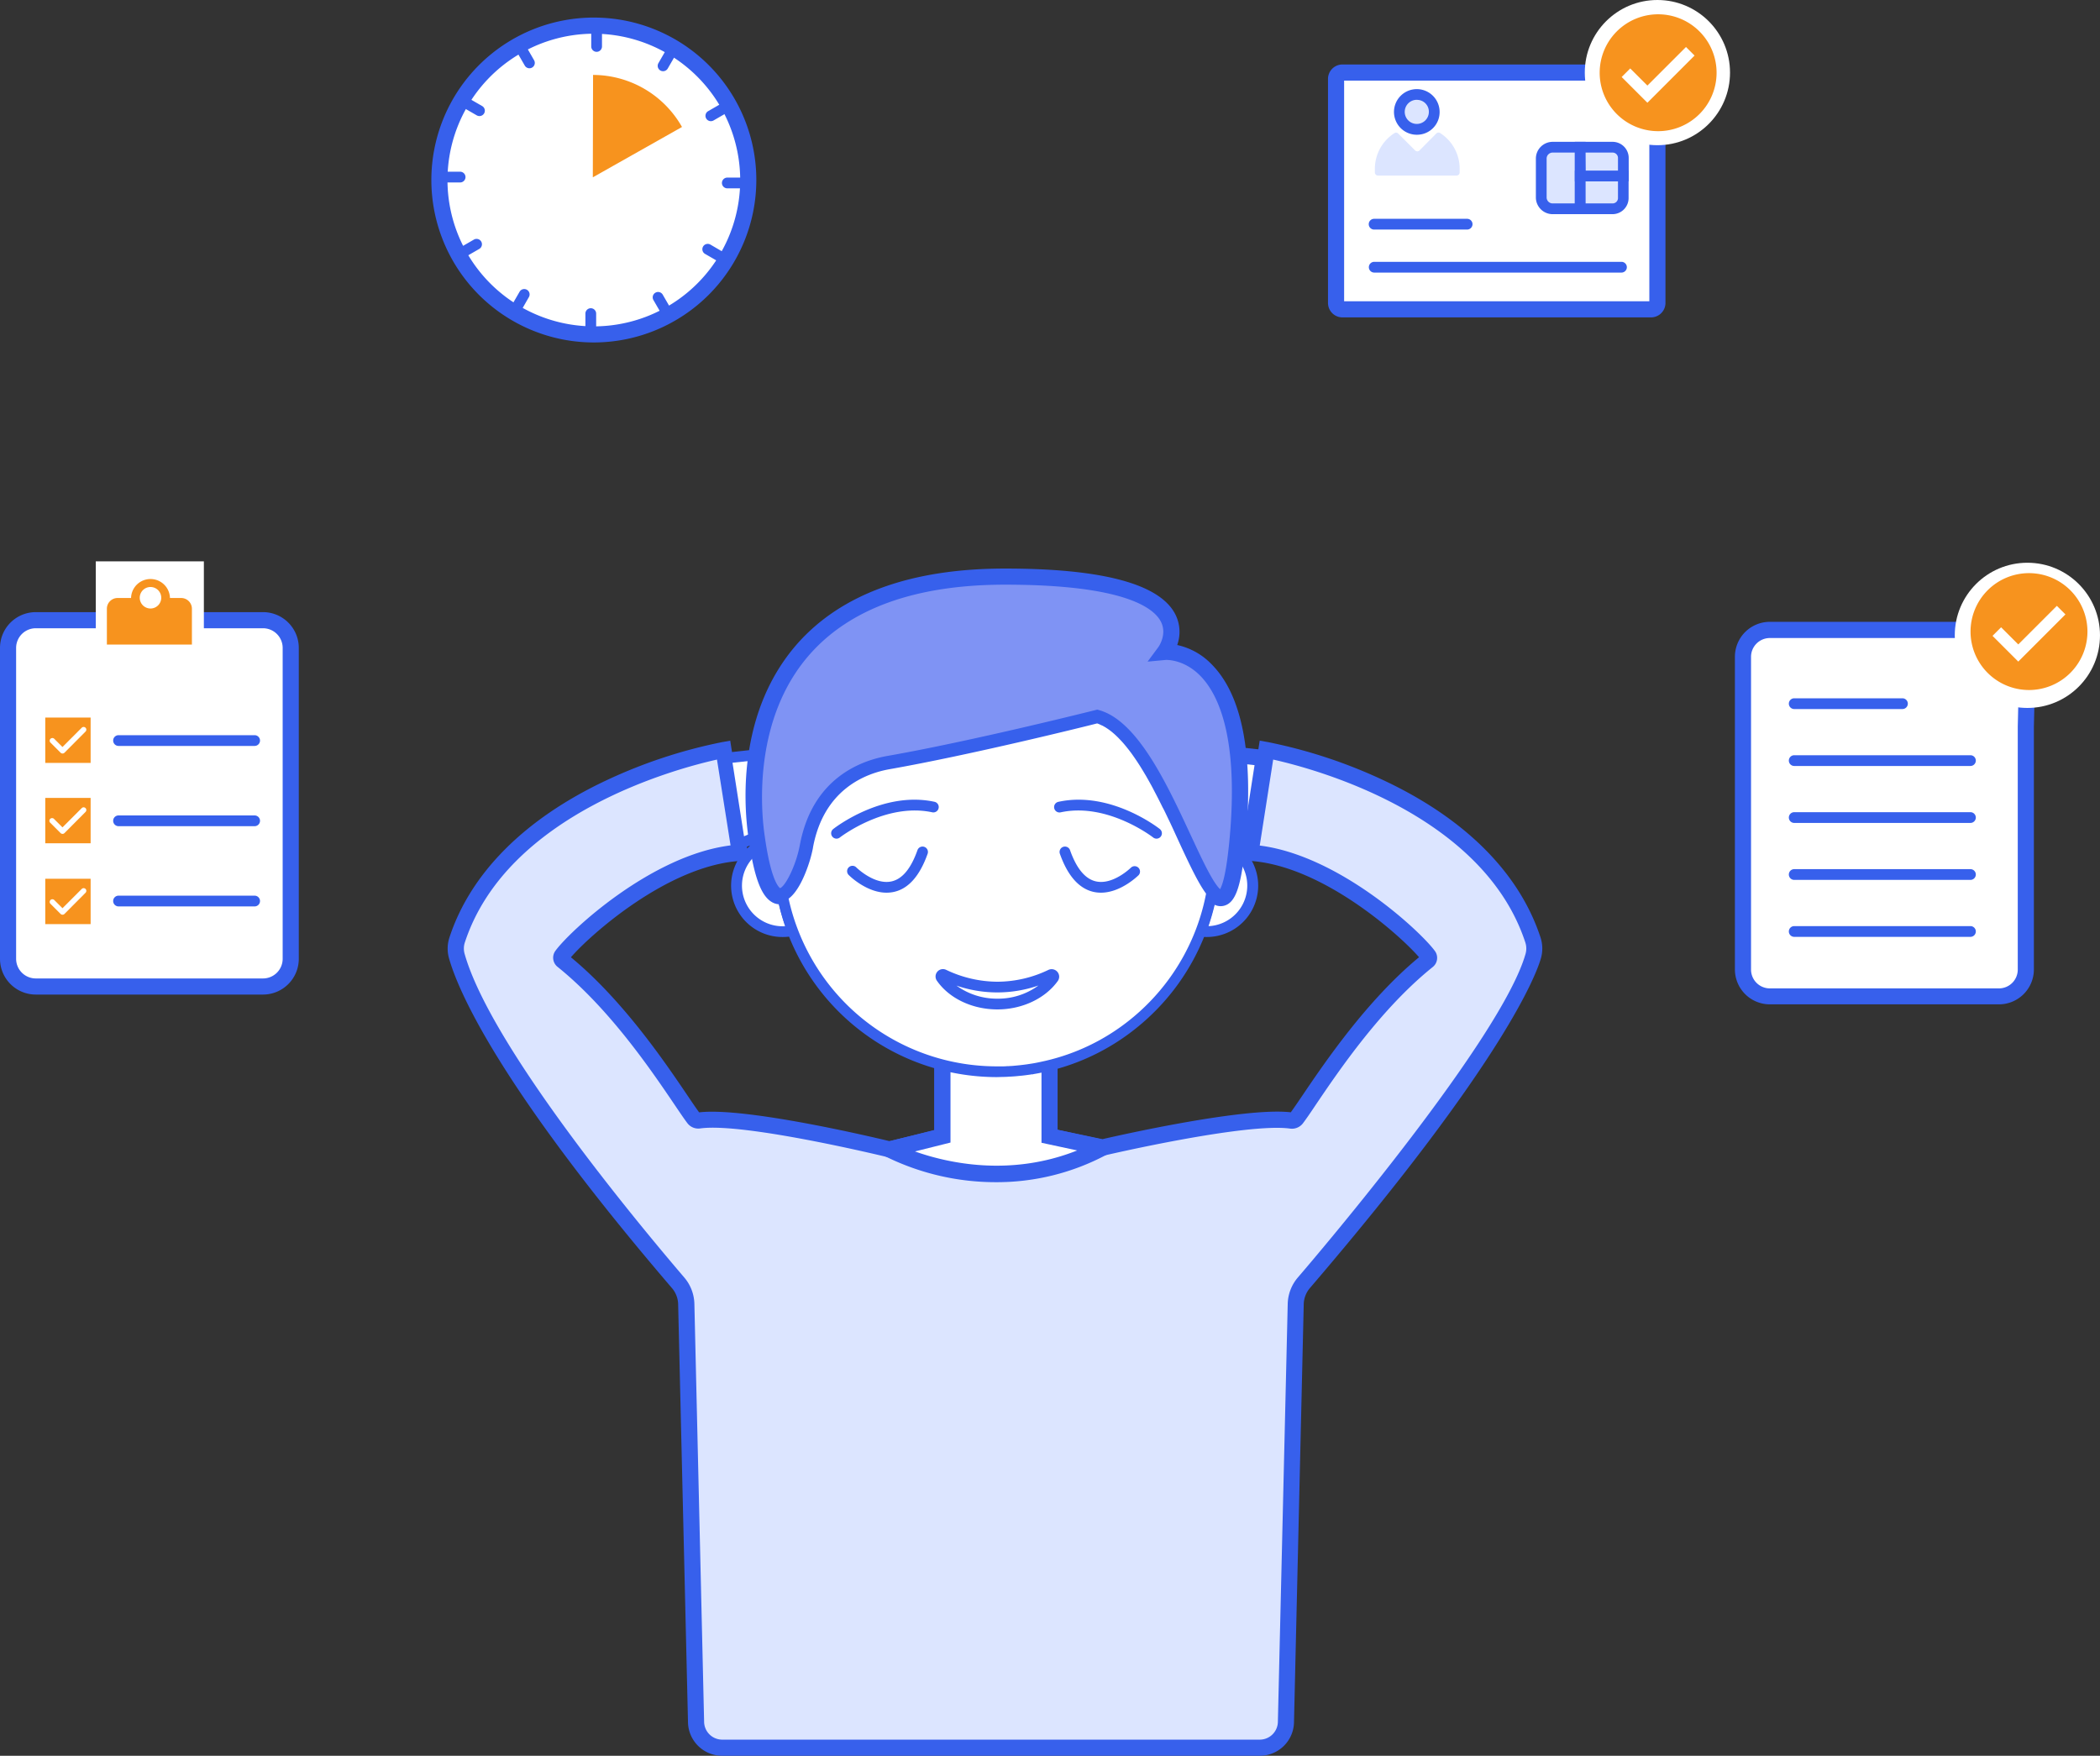 <svg xmlns="http://www.w3.org/2000/svg" viewBox="0 0 781.41 653.48"><rect x="0" y="0" width="781.41" height="653.48" fill="#333333" stroke="none"/><defs><style>.cls-1{fill:#fff;}.cls-2{fill:#3760ec;}.cls-3{fill:#dce5ff;}.cls-4{fill:#7f93f4;}.cls-5{fill:#f7931e;}</style></defs><title>artwork-4</title><g id="Layer_2" data-name="Layer 2"><g id="Layer_3" data-name="Layer 3"><polygon class="cls-1" points="470.27 282.14 447.65 279.66 442.27 304.14 465.27 314.14 470.27 282.14"/><path class="cls-2" d="M467.63,318.44l-28.82-12.53,6.49-29.53,28.42,3.12Zm-21.9-16.07,17.18,7.47,3.91-25.06L450,282.93Z"/><path class="cls-3" d="M480.47,417a2.06,2.06,0,0,0,2-.81c5.66-7.42,24.35-39,48.79-58.66a1.35,1.35,0,0,0,.23-1.85c-4.83-6.63-36.48-36.44-66.18-38.3l6-38.27s80.54,14.08,99.13,70.63a10.34,10.34,0,0,1,.16,6c-2.83,10-19.6,44.9-85.4,121.7a12.6,12.6,0,0,0-3,7.9L478.5,640.77a9.79,9.79,0,0,1-9.62,9.71H268.66a9.79,9.79,0,0,1-9.62-9.71l-3.66-155.39a12.6,12.6,0,0,0-3-7.9c-65.8-76.8-79.57-111.66-82.4-121.7a10.34,10.34,0,0,1,.16-6c18.59-56.55,99.13-70.63,99.13-70.63l6,38.27c-29.7,1.86-61.35,31.67-66.18,38.3a1.35,1.35,0,0,0,.23,1.85c24.44,19.64,43.13,51.24,48.79,58.66a2.06,2.06,0,0,0,2,.81c17.14-2.4,71,10.75,71,10.75s20.05-4.78,19.65-4.86V400.09a79,79,0,0,0,39.85.69v22.14l19.74,4.14S463.33,414.63,480.47,417Z"/><path class="cls-2" d="M468.88,653.48H268.66A12.71,12.71,0,0,1,256,640.84l-3.66-155.39a9.59,9.59,0,0,0-2.28-6c-65.1-76-79.74-111.21-83-122.84a13.26,13.26,0,0,1,.2-7.76c7.86-23.92,28-44.08,58.11-58.29a187.85,187.85,0,0,1,43.35-14.35l3-.53,7,44.54-3.28.21c-27.06,1.69-56.12,27.83-63,35.86,19.47,16.09,35,39.06,43.43,51.52,1.79,2.66,3.25,4.81,4.28,6.2,17.09-2,64.21,9.11,70.84,10.71,5.39-1.29,13-3.14,16.65-4.05V396.14l3.81,1.06a76.25,76.25,0,0,0,38.33.67l3.72-.91v23.52l16.7,3.51c6.36-1.47,53-12,70.11-10,1-1.39,2.49-3.54,4.28-6.2,8.43-12.46,24-35.43,43.43-51.52-6.87-8-35.92-34.17-63-35.86l-3.28-.21,7-44.54,3,.53a188,188,0,0,1,43.35,14.35c30.15,14.21,50.24,34.37,58.11,58.29a13.26,13.26,0,0,1,.2,7.76c-1.58,5.59-13.11,37.75-86,122.84a9.59,9.59,0,0,0-2.28,6L481.5,640.84A12.71,12.71,0,0,1,468.88,653.48ZM266.79,282.71c-14.58,3.24-78,19.92-93.8,68a7.21,7.21,0,0,0-.12,4.26c9.76,34.68,65.07,101,81.79,120.56a15.66,15.66,0,0,1,3.72,9.77L262,640.7a6.74,6.74,0,0,0,6.62,6.78H468.88a6.75,6.75,0,0,0,6.62-6.78l3.66-155.39a15.67,15.67,0,0,1,3.72-9.78c7.76-9,76-89.3,84.79-120.56a7.21,7.21,0,0,0-.12-4.26c-15.81-48.08-79.22-64.76-93.8-68l-5,32c29.67,3.72,59.87,32,65.15,39.21a4.35,4.35,0,0,1-.78,6c-19.37,15.56-35.06,38.78-43.5,51.25-2,3-3.64,5.39-4.78,6.89a5.14,5.14,0,0,1-4.76,2h0c-16.38-2.29-68.57,9.86-69.09,10l-.65.15-22.77-4.77V404.51a82.56,82.56,0,0,1-33.86-.56v18.92c0,2.44-1.53,2.84-5.33,3.8l-6.79,1.66c-4.92,1.2-9.84,2.37-9.84,2.37l-.7.17-.71-.17c-.53-.13-53.46-13-69.82-10.7a5.1,5.1,0,0,1-4.77-2c-1.14-1.5-2.75-3.88-4.78-6.89-8.44-12.47-24.13-35.69-43.5-51.25a4.35,4.35,0,0,1-.78-6c5.28-7.25,35.48-35.49,65.15-39.21ZM480.88,414.06Z"/><path class="cls-1" d="M410.21,427.16c-40.79,21.59-79.19.68-79.19.68l19.66-4.92V394.09s17.61,6.33,39.85.69v28.14Z"/><path class="cls-2" d="M370.68,440a92.5,92.5,0,0,1-41.09-9.53l-6.76-3.68,24.85-6.22V389.83l4,1.44a72.12,72.12,0,0,0,38.11.61l3.74-.95V420.5L418.9,426l-7.28,3.85A86.63,86.63,0,0,1,370.68,440Zm-30.22-11.44c11.79,4.19,35.2,9.64,60.36-.37l-13.28-2.86v-26.8a79.33,79.33,0,0,1-33.86-.47v27.19Z"/><polygon class="cls-1" points="270.27 282.14 292.89 279.66 298.27 304.14 275.27 314.14 270.27 282.14"/><path class="cls-2" d="M273.69,317,268,280.38l26.49-2.91,6.12,27.85Zm-1.12-33.11,4.28,27.37L296,303l-4.64-21.12Z"/><path class="cls-1" d="M466.14,329.63a17.11,17.11,0,0,1-15.71,17.06c-.46,0-.93.06-1.4.06a18.74,18.74,0,0,1-2.13-.13h0q.66-1.75,1.26-3.54a79.58,79.58,0,0,0,2.79-11c1.13,1.35,2.18,2.14,3.15,2.19,2.56.15,4.57-4.8,6-17.69A17.11,17.11,0,0,1,466.14,329.63Z"/><path class="cls-2" d="M449,348.75a21.68,21.68,0,0,1-2.25-.13H444l1-2.71c.44-1.16.85-2.32,1.23-3.46A78.09,78.09,0,0,0,449,331.72l.76-4.23,2.75,3.3c1.16,1.39,1.7,1.47,1.71,1.47.2-.09,2.3-1.35,3.91-15.91l.42-3.73,2.86,2.43a19.11,19.11,0,0,1-10.79,33.63C450.15,348.72,449.62,348.75,449,348.75Zm3.21-13c-.6,2.66-1.33,5.32-2.19,7.93-.11.34-.23.68-.35,1,.19,0,.37,0,.53,0a15.11,15.11,0,0,0,11.3-23.55c-1.56,11-3.77,15.34-7.57,15.1A4.31,4.31,0,0,1,452.24,335.78Z"/><path class="cls-1" d="M291.19,333.42a80.82,80.82,0,0,0,3.69,12.92,16.45,16.45,0,0,1-3.67.41,17.12,17.12,0,0,1-9.11-31.61C284.6,330.38,288,334.5,291.19,333.42Z"/><path class="cls-2" d="M291.21,348.75A19.11,19.11,0,0,1,281,313.45l2.55-1.6.49,3c2.16,13.21,4.69,16,5.68,16.61a.86.86,0,0,0,.79.09l2.16-.73.44,2.24a78.46,78.46,0,0,0,3.6,12.6l.83,2.16-2.26.51A18.89,18.89,0,0,1,291.21,348.75Zm-10.5-30a15.12,15.12,0,0,0,10.5,26l1,0a82.12,82.12,0,0,1-2.58-9.18,5.07,5.07,0,0,1-1.89-.68C285.78,333.7,283,330.74,280.71,318.75Z"/><path class="cls-4" d="M291.19,333.42c-3.2,1.08-6.59-3-9.09-18.28-.24-1.51-.49-3.14-.72-4.88-3.3-25-2.2-95.65,92.57-95.65,80.29,0,59.46,28,59.46,28s33.87-3.15,27.07,70.15q-.18,2-.39,3.78c-2,17.75-5,20.45-9.14,15.5-2.73-3.28-5.91-9.91-9.56-17.74-8.55-18.35-19.62-43.27-33.14-47.12,0,0-45.45,11.47-77.53,17.1-13,2.29-26.48,10.68-30.18,30.82l0,.14C299.37,321.35,295.44,332,291.19,333.42Z"/><path class="cls-2" d="M454.18,337.27c-1.87,0-3.72-1.1-5.54-3.28-3-3.56-6.13-10.15-10-18.4l-1.1-2.35c-7.65-16.46-18.07-38.88-29.42-42.91-6.34,1.58-47.47,11.77-76.91,16.93-8.69,1.53-23.86,7.25-27.75,28.41a1.68,1.68,0,0,1-.06.27c-.9,4.7-4.82,18.1-11.27,20.31h0a5.81,5.81,0,0,1-5-.55c-3.65-2.18-6.13-8.38-8.05-20.08-.25-1.55-.5-3.22-.73-5-1.74-13.1-3.42-46.2,18.23-70.91C313,221.07,339,211.61,374,211.61c36.34,0,57.67,5.76,63.38,17.12a14.43,14.43,0,0,1,.66,11.34,25.21,25.21,0,0,1,12.72,7.09c11.46,11.45,15.75,33.63,12.76,65.9-.13,1.36-.25,2.65-.4,3.86-1.5,13.49-3.53,19-7.48,20.14A4.92,4.92,0,0,1,454.18,337.27Zm-164-6.69h0l1,2.84ZM408.3,264.11l.77.22c14.27,4.06,25.18,27.52,33.94,46.38l1.1,2.35c3.39,7.3,6.65,14.09,9.14,17.09a9,9,0,0,0,.74.79c.67-1.13,2-4.54,3.12-14.7.14-1.18.27-2.43.39-3.73,3.51-37.88-4.06-54.14-11-61.11-6.2-6.2-12.72-5.78-12.79-5.77l-6.69.62,4-5.4c.13-.18,3.36-4.75.95-9.47-2.63-5.15-13.67-13.77-58-13.77-33.13,0-57.62,8.77-72.79,26.09-20.61,23.51-18.07,56.59-16.81,66.16.23,1.69.47,3.31.71,4.8,2.22,13.52,4.79,15.64,5.2,15.9,2.05-.8,5.93-8.55,7.3-15.85l.05-.23c4.61-24.65,22.39-31.33,32.59-33.13,31.61-5.54,76.86-16.93,77.32-17.05ZM297.59,314.6v0Z"/><path class="cls-1" d="M450.94,332.07a79.58,79.58,0,0,1-2.79,11c-.39,1.19-.81,2.37-1.25,3.54a81.46,81.46,0,0,1-57.36,50.12c-.68.16-1.36.31-2.05.45l-2.06.41c-.5.09-1,.18-1.52.25h-.05L383,398c-.57.09-1.14.16-1.71.23s-1,.12-1.45.18l-1.75.17c-.74.07-1.47.11-2.21.16l-1.33.07c-.52,0-1,.05-1.57.05h-.23l-1.79,0a81.37,81.37,0,0,1-76.05-52.55,79.8,79.8,0,0,1-3.69-12.92c2.91-1,5.68-6.33,7.5-11.54.17-.47.33-.94.48-1.42l.42-1.38q.2-.69.36-1.35c.23-.87.41-1.7.56-2.46l0-.14c3.7-20.14,17.16-28.53,30.18-30.82,32.08-5.63,77.53-17.1,77.53-17.1a12.12,12.12,0,0,1,1.5.52h0l.59.26.4.19a.3.3,0,0,1,.08,0,1.58,1.58,0,0,1,.26.13l.45.23.44.25.07,0,.08.05a3.78,3.78,0,0,1,.46.28l.06,0,.55.36.08.06c.4.26.78.55,1.18.84l.54.43h0l.3.26q1,.85,2,1.86l.5.5a.6.6,0,0,1,.08.08l.48.5.1.11c.11.12.22.25.34.37s.43.48.65.73a1,1,0,0,1,.14.16l.41.47c.18.21.35.43.53.65.07.07.13.15.19.22l.35.45.54.68.21.28c.11.13.21.27.32.41l1.05,1.44c.34.49.69,1,1,1.5l.32.46a3,3,0,0,0,.19.3l.34.5a2.61,2.61,0,0,0,.17.28c.49.76,1,1.55,1.47,2.34l0,.06.5.82c.14.22.27.46.41.69s.37.62.55.94l0,0c.05.1.11.18.15.27l.64,1.12c.05.1.12.21.18.32.29.52.59,1,.89,1.6l.2.37c.13.23.25.46.37.69l.51,1c.29.54.57,1.07.85,1.62.62,1.18,1.22,2.37,1.81,3.57.19.37.38.74.56,1.11.33.66.66,1.33,1,2l.23.49.86,1.79c.52,1.11,1.05,2.2,1.55,3.28,1.15,2.45,2.26,4.84,3.32,7.14C445,322.16,448.22,328.79,450.94,332.07Z"/><path class="cls-2" d="M370.93,400.89A83.36,83.36,0,0,1,293,347.05a82.15,82.15,0,0,1-3.79-13.25l-.33-1.71,1.65-.57c1.51-.52,4-3.9,6.26-10.3.17-.46.32-.9.46-1.35s.28-.91.41-1.35.24-.86.34-1.27c.21-.82.39-1.61.54-2.36v-.09c4.44-24.17,21.84-30.71,31.81-32.46,31.65-5.56,76.94-16.95,77.39-17.07l.52-.13.52.15c.47.13.92.28,1.34.44h0l1,.43.46.21.18.09.25.13.42.22.49.27h0l0,0,.15.08.43.25.17.11.67.45c.42.27.83.58,1.25.89l0,0h0l.87.73c.69.57,1.4,1.22,2.15,2,.11.1.24.22.36.35l.1.1a2.28,2.28,0,0,1,.22.22l.42.45.16.17.29.32c.23.24.45.49.67.74l.2.23.39.46.57.68.21.26.35.44c.18.23.37.46.55.7l.24.31.28.37c.39.51.76,1,1.12,1.53l.1.15.95,1.36.33.49a2.13,2.13,0,0,0,.13.21l.41.62.14.21c.53.83,1,1.63,1.53,2.44l0,.09c.15.23.32.51.49.8.08.12.17.28.27.44l.14.25c.2.33.4.66.59,1l0,.06.15.25.76,1.35.94,1.7.2.37c.14.24.27.49.4.72l.5,1c.29.53.58,1.08.86,1.63q.93,1.79,1.83,3.6l.14.28.42.86c.32.63.65,1.31,1,2l.24.5c.28.6.57,1.2.85,1.79q.79,1.67,1.56,3.3c1.15,2.44,2.26,4.84,3.33,7.13,3.55,7.64,6.71,14.22,9.28,17.31l.6.72-.17.91a83,83,0,0,1-2.86,11.29c-.38,1.16-.8,2.35-1.28,3.62a83.48,83.48,0,0,1-26.39,35.77A82.25,82.25,0,0,1,390,398.69c-.7.16-1.4.32-2.1.46s-1.4.29-2.11.41l-1.25.22-.14.07H384l-.76.12-1.77.24-1.47.17h-.11l-1.7.17c-.72.07-1.46.12-2.21.16-.49,0-.95.06-1.42.08l-1.55.05h-.32Zm-77.49-66.43a78.08,78.08,0,0,0,3.31,11.17,79.26,79.26,0,0,0,74.18,51.26l1.77,0h.22c.51,0,1,0,1.51-.05s.86,0,1.28-.07c.76,0,1.45-.09,2.16-.15l1.63-.16,1.51-.18c.56-.07,1.11-.14,1.66-.23l.95-.15c.48-.07,1-.15,1.44-.24.69-.12,1.36-.26,2-.4s1.34-.29,2-.44A78.18,78.18,0,0,0,419.91,380,79.32,79.32,0,0,0,445,345.9c.46-1.21.86-2.33,1.22-3.44a78.08,78.08,0,0,0,2.56-9.86c-2.73-3.65-5.81-10.07-9.24-17.43L436.25,308c-.5-1.07-1-2.17-1.55-3.26-.28-.6-.57-1.2-.85-1.79l-.24-.5c-.31-.64-.63-1.3-1-1.95l-.41-.83-.14-.29q-.89-1.79-1.8-3.54l-.84-1.6-.51-1c-.12-.22-.22-.42-.34-.62l-.06-.11c0-.09-.09-.17-.14-.26-.32-.59-.62-1.12-.91-1.64l-1.05-1.86c-.13-.21-.29-.49-.46-.76l-.16-.28c-.08-.13-.15-.26-.23-.38l-.49-.81c-.53-.87-1-1.64-1.5-2.39l-.22-.34c-.06-.09-.15-.24-.26-.39l-.24-.37-.26-.38c-.32-.47-.62-.91-.93-1.34l-.1-.15c-.33-.47-.66-.93-1-1.37l-.31-.41-.17-.22c-.22-.29-.4-.5-.57-.72l-.35-.44a1.71,1.71,0,0,0-.11-.14l-.57-.68-.52-.61c-.21-.23-.41-.47-.61-.68l-1.13-1.19c-.1-.1-.19-.2-.3-.3-.69-.68-1.31-1.25-1.93-1.76l-.3-.26-.5-.39c-.33-.25-.69-.51-1.06-.76l-.79-.52-.22-.12-.23-.13a3,3,0,0,0-.33-.19l-.44-.24L410,270l-1-.47a7.51,7.51,0,0,0-.76-.28C403,270.6,361,281,331.06,286.28c-8.95,1.57-24.56,7.46-28.56,29.21v.11c-.17.88-.37,1.75-.6,2.63-.11.45-.24.92-.38,1.41s-.28.95-.44,1.43-.32,1-.5,1.49C299.32,326.14,296.85,332,293.44,334.46Zm90.42,61.4h0Z"/><path class="cls-2" d="M371.14,375.7c-9.38,0-18-4.12-22.57-10.75a2.75,2.75,0,0,1,3.46-4h0a44.57,44.57,0,0,0,19.11,4.44A44,44,0,0,0,390.09,361a2.81,2.81,0,0,1,3.37.72,2.77,2.77,0,0,1,.13,3.42C388.92,371.65,380.31,375.7,371.14,375.7Zm-15.35-8.94a25.66,25.66,0,0,0,15.35,4.94,25.34,25.34,0,0,0,15.26-4.9,46.86,46.86,0,0,1-30.61,0Zm-5.49-2.24h0Z"/><path class="cls-2" d="M311.27,312.14a2,2,0,0,1-1.57-.77,2,2,0,0,1,.33-2.8c.75-.59,18.47-14.31,37.73-10.14a2,2,0,0,1-.84,3.91c-17.39-3.76-34.25,9.24-34.42,9.37A2,2,0,0,1,311.27,312.14Z"/><path class="cls-2" d="M430.34,312.14a2,2,0,0,1-1.24-.43c-.16-.13-17-13.14-34.41-9.37a2,2,0,1,1-.84-3.91c19.26-4.17,37,9.55,37.73,10.14a2,2,0,0,1,.33,2.81A2,2,0,0,1,430.34,312.14Z"/><path class="cls-2" d="M329.87,332.25c-7.39,0-13.72-6.23-14-6.52a2,2,0,1,1,2.82-2.83c.11.1,6.76,6.59,13.1,5.14,4-.91,7.2-4.81,9.6-11.62a2,2,0,0,1,3.78,1.34c-2.89,8.18-7.1,13-12.51,14.19A12.65,12.65,0,0,1,329.87,332.25Z"/><path class="cls-2" d="M409.67,332.25a12.65,12.65,0,0,1-2.78-.3c-5.41-1.23-9.62-6-12.51-14.19a2,2,0,1,1,3.78-1.34c2.4,6.81,5.63,10.72,9.62,11.62,6.38,1.45,13-5.07,13.08-5.14a2,2,0,0,1,2.82,2.83C423.39,326,417.06,332.25,409.67,332.25Z"/><path class="cls-1" d="M82.72,230.83H97.87a10.32,10.32,0,0,1,10.31,10.31V356.87a10.31,10.31,0,0,1-10.31,10.3H13.31A10.3,10.3,0,0,1,3,356.87V241.14a10.31,10.31,0,0,1,10.31-10.31H82.72Z"/><path class="cls-2" d="M97.87,370.17H13.31A13.32,13.32,0,0,1,0,356.87V241.14a13.32,13.32,0,0,1,13.31-13.31H97.87a13.32,13.32,0,0,1,13.31,13.31V356.87A13.32,13.32,0,0,1,97.87,370.17ZM13.31,233.83A7.32,7.32,0,0,0,6,241.14V356.87a7.31,7.31,0,0,0,7.31,7.3H97.87a7.31,7.31,0,0,0,7.31-7.3V241.14a7.32,7.32,0,0,0-7.31-7.31Z"/><rect class="cls-1" x="35.64" y="208.93" width="40.22" height="37.51"/><rect class="cls-5" x="16.84" y="296.98" width="16.88" height="16.88"/><path class="cls-1" d="M23.25,310.36a1,1,0,0,1-.71-.3l-3.81-3.81a1,1,0,1,1,1.41-1.41l3.11,3.1,7.16-7.17a1,1,0,0,1,1.42,1.42L24,310.06A1,1,0,0,1,23.25,310.36Z"/><path class="cls-1" d="M20.41,341.08a1,1,0,0,1-.71-1.71l9.74-9.74a1,1,0,0,1,1.41,1.42l-9.73,9.73A1,1,0,0,1,20.41,341.08Z"/><path class="cls-5" d="M67.4,222.57H63.24s0-.06,0-.09a7.24,7.24,0,0,0-14.47,0,.28.28,0,0,0,0,.09h-5a4,4,0,0,0-4,4v13.34H71.41V226.58A4,4,0,0,0,67.4,222.57ZM56,226.48a4,4,0,1,1,4-4A4,4,0,0,1,56,226.48Z"/><path class="cls-2" d="M94.75,277.63H44.11a2,2,0,0,1,0-4H94.75a2,2,0,0,1,0,4Z"/><path class="cls-2" d="M94.75,307.5H44.11a2,2,0,0,1,0-4H94.75a2,2,0,0,1,0,4Z"/><path class="cls-2" d="M94.75,337.36H44.11a2,2,0,0,1,0-4H94.75a2,2,0,0,1,0,4Z"/><rect class="cls-5" x="16.84" y="267.07" width="16.88" height="16.88"/><path class="cls-1" d="M23.25,280.45a1,1,0,0,1-.71-.3l-3.81-3.81a1,1,0,0,1,1.41-1.41l3.11,3.1,7.16-7.17a1,1,0,0,1,1.42,1.42L24,280.15A1,1,0,0,1,23.25,280.45Z"/><rect class="cls-5" x="16.84" y="327.07" width="16.88" height="16.88"/><path class="cls-1" d="M23.25,340.45h0a1,1,0,0,1-.71-.3l-3.81-3.81a1,1,0,0,1,1.41-1.41l3.11,3.1,7.16-7.17a1,1,0,0,1,1.42,1.42L24,340.15A1,1,0,0,1,23.25,340.45Z"/><circle class="cls-1" cx="220.97" cy="67.01" r="57.46"/><path class="cls-2" d="M221,127.46A60.46,60.46,0,1,1,281.43,67,60.52,60.52,0,0,1,221,127.46Zm0-114.91A54.46,54.46,0,1,0,275.43,67,54.52,54.52,0,0,0,221,12.55Z"/><path class="cls-2" d="M222,19.29a2,2,0,0,1-2-2V9.55a2,2,0,0,1,4,0v7.74A2,2,0,0,1,222,19.29Z"/><path class="cls-2" d="M197,25.41a2,2,0,0,1-1.73-1l-3.87-6.71a2,2,0,1,1,3.46-2l3.87,6.71a2,2,0,0,1-1.73,3Z"/><path class="cls-2" d="M178.41,43.2a2,2,0,0,1-1-.26l-6.71-3.88a2,2,0,1,1,2-3.46l6.71,3.87a2,2,0,0,1,.73,2.73A2,2,0,0,1,178.41,43.2Z"/><path class="cls-2" d="M171.21,67.91h-7.75a2,2,0,0,1,0-4h7.75a2,2,0,0,1,0,4Z"/><path class="cls-2" d="M170.62,96.79a2,2,0,0,1-1-3.73l6.71-3.88a2,2,0,1,1,2,3.47l-6.71,3.87A2,2,0,0,1,170.62,96.79Z"/><path class="cls-2" d="M191.24,118.22a2,2,0,0,1-1-.27,2,2,0,0,1-.74-2.73l3.88-6.71a2,2,0,0,1,3.46,2L193,117.22A2,2,0,0,1,191.24,118.22Z"/><path class="cls-2" d="M219.83,126.46a2,2,0,0,1-2-2v-7.74a2,2,0,0,1,4,0v7.74A2,2,0,0,1,219.83,126.46Z"/><path class="cls-2" d="M248.71,119.31a2,2,0,0,1-1.74-1l-3.87-6.71a2,2,0,0,1,3.46-2l3.88,6.71a2,2,0,0,1-.74,2.73A1.9,1.9,0,0,1,248.71,119.31Z"/><path class="cls-2" d="M270.13,98.68a1.93,1.93,0,0,1-1-.27l-6.71-3.87a2,2,0,1,1,2-3.46L271.13,95a2,2,0,0,1-1,3.73Z"/><path class="cls-2" d="M278.38,70.1h-7.75a2,2,0,0,1,0-4h7.75a2,2,0,0,1,0,4Z"/><path class="cls-2" d="M264.52,45.1a2,2,0,0,1-1-3.74l6.71-3.87a2,2,0,1,1,2,3.46l-6.71,3.88A2,2,0,0,1,264.52,45.1Z"/><path class="cls-2" d="M246.72,26.5a1.93,1.93,0,0,1-1-.27A2,2,0,0,1,245,23.5l3.87-6.71a2,2,0,0,1,3.47,2l-3.87,6.71A2,2,0,0,1,246.72,26.5Z"/><path class="cls-5" d="M220.59,66l.09-38.11a38.1,38.1,0,0,1,33.09,19.37Z"/><path class="cls-1" d="M616.72,27v85.74a2.37,2.37,0,0,1-2.37,2.37H499.52a2.37,2.37,0,0,1-2.37-2.37V29.4A2.37,2.37,0,0,1,499.52,27h117.2Z"/><path class="cls-2" d="M614.35,118.13H499.52a5.38,5.38,0,0,1-5.37-5.37V29.4A5.38,5.38,0,0,1,499.52,24h120.2v88.74A5.38,5.38,0,0,1,614.35,118.13Zm-114.2-6H613.72V30H500.15Z"/><path class="cls-2" d="M545.92,85.44H511.31a2,2,0,0,1,0-4h34.61a2,2,0,0,1,0,4Z"/><path class="cls-2" d="M603.35,101.45h-92a2,2,0,0,1,0-4h92a2,2,0,0,1,0,4Z"/><ellipse class="cls-3" cx="527.38" cy="41.66" rx="6.3" ry="6.49"/><path class="cls-2" d="M527.38,50.15a8.49,8.49,0,1,1,8.3-8.49A8.41,8.41,0,0,1,527.38,50.15Zm0-13a4.49,4.49,0,1,0,4.3,4.49A4.4,4.4,0,0,0,527.38,37.17Z"/><path class="cls-3" d="M534.47,49.66,528.19,56a1.15,1.15,0,0,1-1.61,0l-6.29-6.29a1.14,1.14,0,0,0-1.41-.17,15.77,15.77,0,0,0-7.29,13.31v1.35a1.14,1.14,0,0,0,1.14,1.14H542a1.14,1.14,0,0,0,1.14-1.14V62.8a15.77,15.77,0,0,0-7.3-13.31A1.15,1.15,0,0,0,534.47,49.66Z"/><path class="cls-3" d="M577.84,54.79a4.24,4.24,0,0,0-4.34,4.12V73.59a4.24,4.24,0,0,0,4.34,4.12H588V54.79Z"/><path class="cls-2" d="M590,79.71H577.84a6.24,6.24,0,0,1-6.34-6.12V58.91a6.24,6.24,0,0,1,6.34-6.12H590ZM577.84,56.79a2.24,2.24,0,0,0-2.34,2.12V73.59a2.24,2.24,0,0,0,2.34,2.12H586V56.79Z"/><path class="cls-3" d="M588,77.71h12.1a4,4,0,0,0,3.94-4.12v-8.1H588Z"/><path class="cls-2" d="M600.12,79.71H586V63.49h20v10.1A6,6,0,0,1,600.12,79.71Zm-10.11-4h10.11a2,2,0,0,0,1.93-2.12v-6.1H590Z"/><path class="cls-3" d="M600.11,54.79H588v10.7h16V58.91A4,4,0,0,0,600.11,54.79Z"/><path class="cls-2" d="M606.05,67.49H586V52.79h14.11a6,6,0,0,1,5.93,6.12Zm-16-4h12V58.91a2,2,0,0,0-1.93-2.12H590Z"/><circle class="cls-1" cx="616.72" cy="27.02" r="27.02"/><path class="cls-5" d="M617,5.32a21.75,21.75,0,1,0,21.74,21.75A21.75,21.75,0,0,0,617,5.32Zm-4,32.92-9.58-9.58,3.19-3.19L613,31.85l14.36-14.36,3.19,3.19Z"/><path class="cls-1" d="M753.77,270.41v90.43a10,10,0,0,1-10,10H658.56a10,10,0,0,1-10-10V244.44a10,10,0,0,1,10-10h85.86a10,10,0,0,1,10,10.21Z"/><path class="cls-2" d="M743.81,373.81H658.56a13,13,0,0,1-13-13V244.44a13,13,0,0,1,13-13h85.86a13,13,0,0,1,13,13.28l-.61,25.7v90.39A13,13,0,0,1,743.81,373.81ZM658.56,237.47a7,7,0,0,0-7,7v116.4a7,7,0,0,0,7,7h85.25a7,7,0,0,0,7-7V270.41a.17.17,0,0,1,0-.07l.61-25.74a7,7,0,0,0-7-7.13Z"/><circle class="cls-1" cx="754.39" cy="236.47" r="27.02"/><path class="cls-2" d="M707.9,263.9H667.63a2,2,0,0,1,0-4H707.9a2,2,0,0,1,0,4Z"/><path class="cls-2" d="M733.2,285.09H667.63a2,2,0,0,1,0-4H733.2a2,2,0,0,1,0,4Z"/><path class="cls-2" d="M733.2,306.29H667.63a2,2,0,0,1,0-4H733.2a2,2,0,0,1,0,4Z"/><path class="cls-2" d="M733.2,327.49H667.63a2,2,0,0,1,0-4H733.2a2,2,0,0,1,0,4Z"/><path class="cls-2" d="M733.2,348.69H667.63a2,2,0,0,1,0-4H733.2a2,2,0,0,1,0,4Z"/><path class="cls-1" d="M763.72,245.86a1,1,0,0,1-.71-.29l-18.18-18.18a1,1,0,0,1,0-1.42,1,1,0,0,1,1.41,0l18.18,18.18a1,1,0,0,1-.7,1.71Z"/><path class="cls-5" d="M755,213.32a21.75,21.75,0,1,0,21.74,21.75A21.75,21.75,0,0,0,755,213.32Zm-4,32.92-9.58-9.58,3.19-3.19,6.39,6.38,14.36-14.36,3.19,3.19Z"/></g></g></svg>
